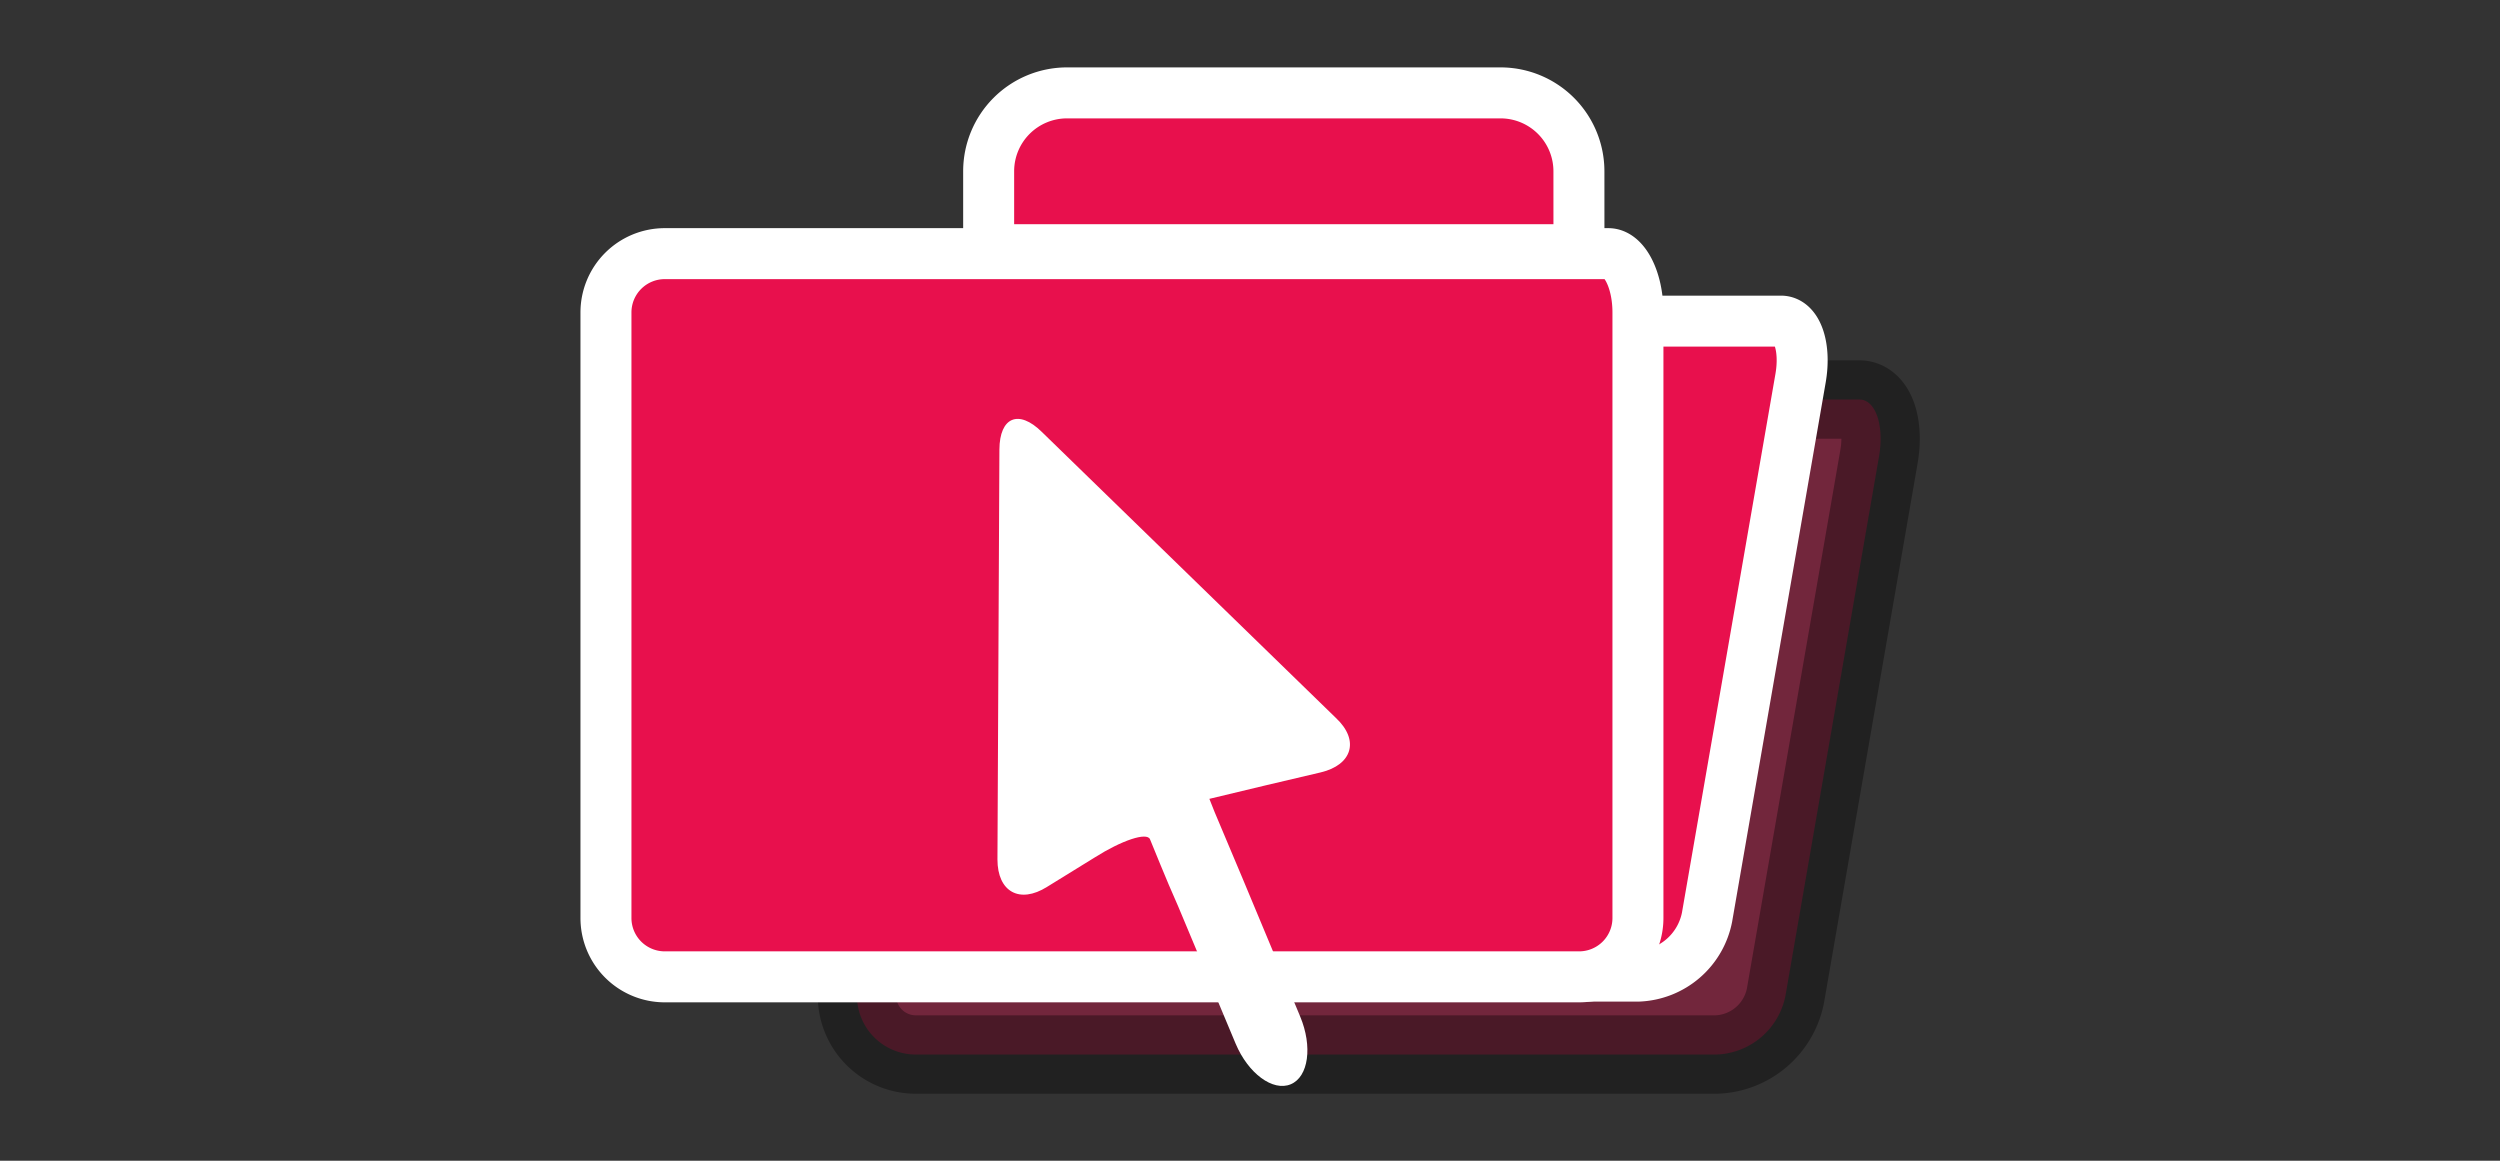<?xml version="1.0" encoding="UTF-8" standalone="no"?>
<svg
   xmlns:dc="http://purl.org/dc/elements/1.1/"
   xmlns:cc="http://creativecommons.org/ns#"
   xmlns:rdf="http://www.w3.org/1999/02/22-rdf-syntax-ns#"
   xmlns:svg="http://www.w3.org/2000/svg"
   xmlns="http://www.w3.org/2000/svg"
   xmlns:sodipodi="http://sodipodi.sourceforge.net/DTD/sodipodi-0.dtd"
   xmlns:inkscape="http://www.inkscape.org/namespaces/inkscape"
   id="Calque_1"
   data-name="Calque 1"
   viewBox="0 0 140 65"
   version="1.1"
   sodipodi:docname="pve-DSEdemande_modifiePourOlafe.svg"
   inkscape:version="0.92.3 (2405546, 2018-03-11)"
   width="140"
   height="65">
  <rect x="0" y="0" width="140" height="65" fill="#333333" stroke="none"/>
  <sodipodi:namedview
     pagecolor="#ffffff"
     bordercolor="#666666"
     borderopacity="1"
     objecttolerance="10"
     gridtolerance="10"
     guidetolerance="10"
     inkscape:pageopacity="0"
     inkscape:pageshadow="2"
     inkscape:window-width="1680"
     inkscape:window-height="979"
     id="namedview39"
     showgrid="false"
     inkscape:zoom="4.2909091"
     inkscape:cx="18.786207"
     inkscape:cy="36.486122"
     inkscape:window-x="1912"
     inkscape:window-y="-8"
     inkscape:window-maximized="1"
     inkscape:current-layer="layer3" />
  <defs
     id="defs4">
    <style
       id="style2">.cls-1,.cls-3{fill:#1c836a;}.cls-2,.cls-5{fill:none;}.cls-2,.cls-3{stroke:#1c836a;stroke-width:4px;}.cls-2,.cls-3,.cls-5,.cls-6{stroke-miterlimit:10;}.cls-4,.cls-6{fill:#23a484;}.cls-5,.cls-6{stroke:#fff;stroke-width:2.6px;}.cls-7{fill:#fff;}</style>
  </defs>
  <title
     id="title6">TuilesMSE-110x160-2020</title>
  <g
     inkscape:groupmode="layer"
     id="layer2"
     inkscape:label="logo 3eme plan"
     style="display:inline"
     transform="translate(0,-45)" />
  <g
     inkscape:groupmode="layer"
     id="layer3"
     inkscape:label="logo 1er plan"
     style="display:inline"
     transform="translate(0,-45)">
    <g
       id="g833"
       transform="matrix(1.154,0,0,1.154,-10.769,-11.923)">
      <path
         style="display:inline;fill:none;stroke-width:0.951"
         id="path8"
         d="M 99.56,63.007 H 53.772 a 2.854,2.854 0 0 0 -2.854,2.854 v 26.077 a 2.854,2.854 0 0 0 2.854,2.854 H 92.625 A 3.539,3.539 0 0 0 95.974,91.938 l 4.538,-26.153 c 0.266,-1.522 -0.162,-2.778 -0.951,-2.778 z"
         class="cls-1"
         inkscape:connector-curvature="0" />
      <path
         style="display:inline;opacity:0.35;fill:#e8104d;fill-opacity:1;stroke:#000000;stroke-width:3.805px;stroke-miterlimit:10;stroke-opacity:1"
         id="path10"
         d="M 99.56,68.715 H 53.772 a 2.854,2.854 0 0 0 -2.854,2.854 v 26.077 a 2.854,2.854 0 0 0 2.854,2.854 H 92.625 A 3.539,3.539 0 0 0 95.974,97.646 l 4.538,-26.153 c 0.266,-1.522 -0.162,-2.778 -0.951,-2.778 z"
         class="cls-2"
         inkscape:connector-curvature="0" />
      <path
         style="display:inline;fill:none;stroke-width:0.951"
         id="path18"
         d="m 73.836,86.8 c -0.143,-0.352 -0.257,-0.637 -0.257,-0.647 l 2.778,-0.666 2.626,-0.618 c 1.522,-0.362 1.903,-1.551 0.733,-2.645 L 65.445,68.344 c -1.123,-1.104 -2.045,-0.714 -2.055,0.856 l -0.095,19.893 c 0,1.57 1.075,2.169 2.407,1.332 l 2.312,-1.427 c 1.322,-0.837 2.531,-1.237 2.683,-0.885 0.152,0.352 0.733,1.836 1.37,3.263 l 2.787,6.659 c 0.609,1.446 1.808,2.331 2.673,1.969 0.866,-0.362 1.066,-1.836 0.457,-3.292 l -2.778,-6.659 z"
         class="cls-1"
         inkscape:connector-curvature="0" />
      <path
         style="display:inline;fill:#e8104d;fill-opacity:1;stroke-width:0.951"
         id="path22"
         d="m 95.755,64.91 h -45.789 a 2.854,2.854 0 0 0 -2.854,2.854 v 26.077 a 2.854,2.854 0 0 0 2.854,2.854 h 38.853 a 3.539,3.539 0 0 0 3.349,-2.854 l 4.538,-26.153 c 0.266,-1.522 -0.162,-2.778 -0.951,-2.778 z"
         class="cls-4"
         inkscape:connector-curvature="0" />
      <path
         style="display:inline;fill:none;stroke:#ffffff;stroke-width:2.474px;stroke-miterlimit:10"
         id="path24"
         d="m 95.755,64.91 h -45.789 a 2.854,2.854 0 0 0 -2.854,2.854 v 26.077 a 2.854,2.854 0 0 0 2.854,2.854 h 38.853 a 3.539,3.539 0 0 0 3.349,-2.854 l 4.538,-26.153 c 0.266,-1.522 -0.162,-2.778 -0.951,-2.778 z"
         class="cls-5"
         inkscape:connector-curvature="0" />
      <path
         style="display:inline;fill:none;fill-opacity:1;stroke-width:0.951"
         id="path28"
         d="M 89.133,55.891 H 43.345 a 2.854,2.854 0 0 0 -2.854,2.854 v 29.387 a 2.854,2.854 0 0 0 2.854,2.854 h 44.371 a 2.854,2.854 0 0 0 2.854,-2.854 V 58.745 c 0,-1.57 -0.647,-2.854 -1.437,-2.854 z"
         class="cls-4"
         inkscape:connector-curvature="0" />
      <path
         style="display:inline;fill:#e8104d;fill-opacity:1;stroke:#ffffff;stroke-width:2.474px;stroke-miterlimit:10"
         id="path26"
         d="M 85.952,57.64 A 3.805,3.805 0 0 0 82.147,53.834 H 61.113 a 3.805,3.805 0 0 0 -3.805,3.805 v 3.805 h 28.645 z"
         class="cls-6"
         inkscape:connector-curvature="0" />
      <path
         style="display:inline;fill:#e8104d;fill-opacity:1;stroke:#ffffff;stroke-width:2.474px;stroke-miterlimit:10"
         id="path30"
         d="M 87.379,61.635 H 41.591 a 2.854,2.854 0 0 0 -2.854,2.854 v 29.387 a 2.854,2.854 0 0 0 2.854,2.854 h 44.371 a 2.854,2.854 0 0 0 2.854,-2.854 V 64.489 c 0,-1.57 -0.647,-2.854 -1.437,-2.854 z"
         class="cls-5"
         inkscape:connector-curvature="0" />
      <path
         style="display:inline;fill:#ffffff;stroke-width:0.951"
         id="path32"
         d="m 68.276,88.739 c -0.143,-0.352 -0.257,-0.637 -0.257,-0.647 l 2.778,-0.666 2.626,-0.618 c 1.522,-0.362 1.903,-1.551 0.733,-2.645 L 59.885,70.283 c -1.123,-1.104 -2.045,-0.714 -2.055,0.856 l -0.095,19.893 c 0,1.57 1.075,2.169 2.407,1.332 l 2.312,-1.427 c 1.322,-0.837 2.531,-1.237 2.683,-0.885 0.152,0.352 0.733,1.836 1.37,3.263 l 2.787,6.659 c 0.609,1.446 1.808,2.331 2.673,1.969 0.866,-0.362 1.066,-1.836 0.457,-3.292 l -2.778,-6.659 z"
         class="cls-7"
         inkscape:connector-curvature="0" />
    </g>
  </g>
</svg>
